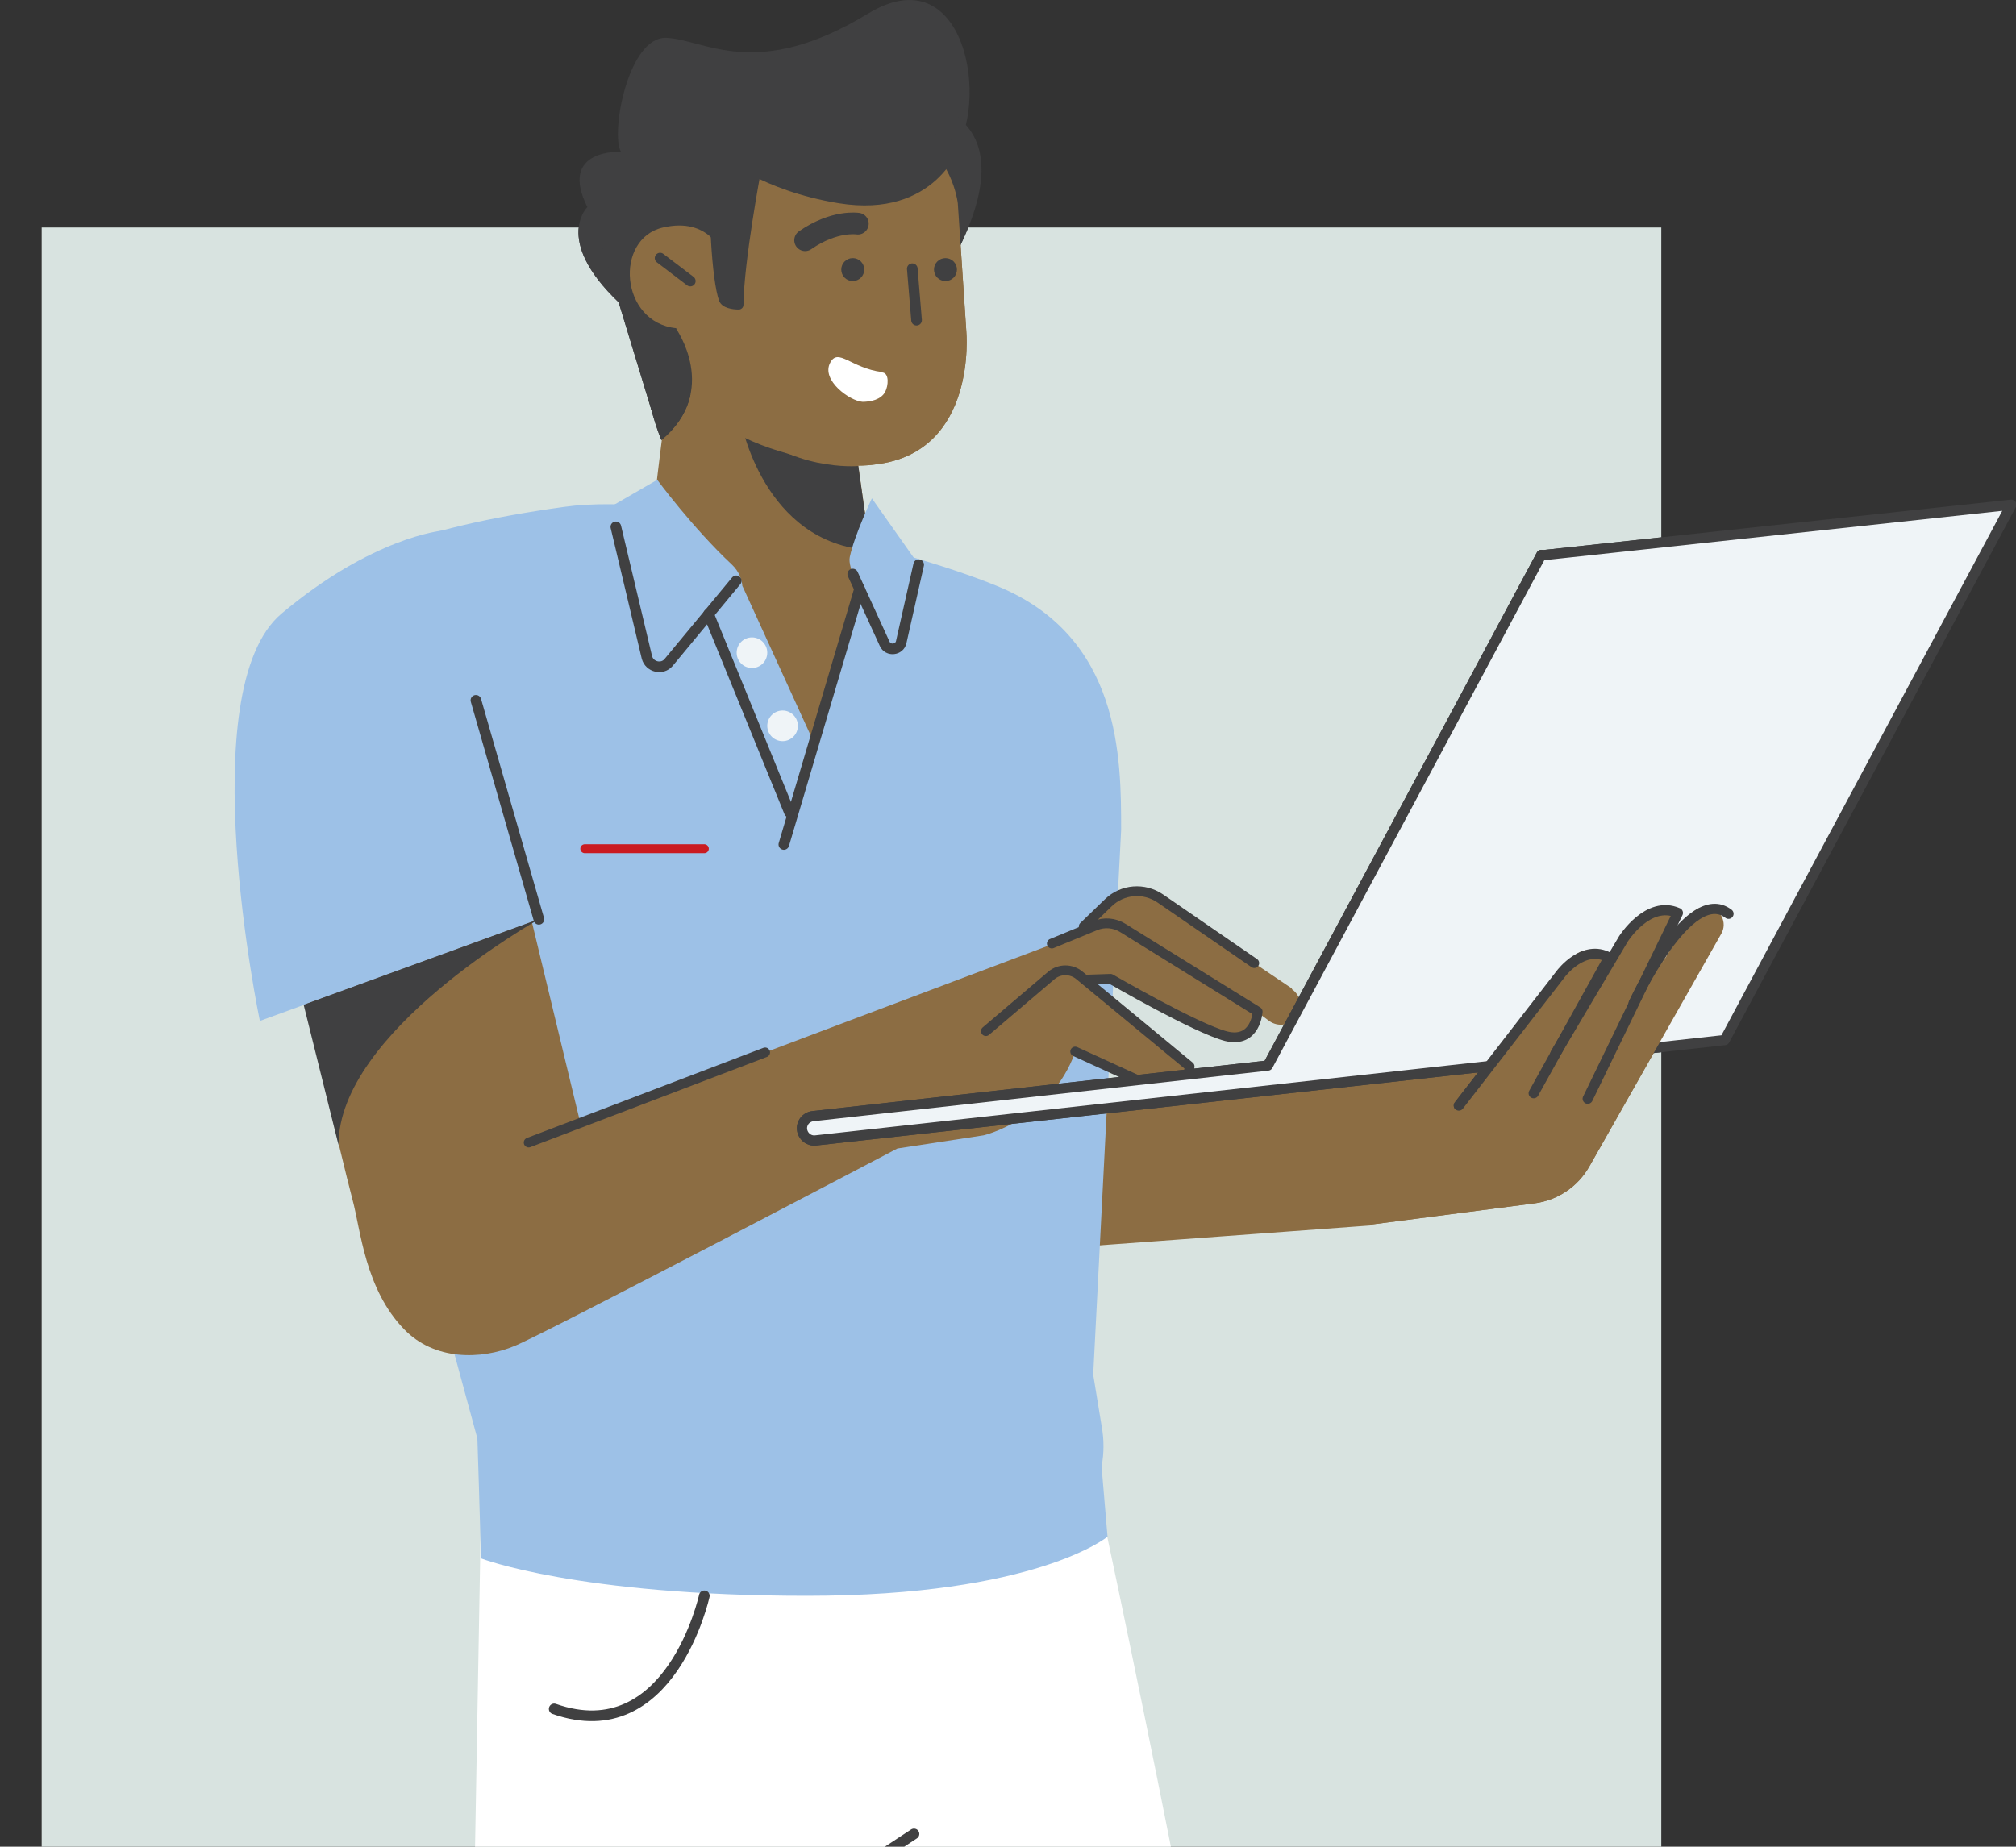 <?xml version="1.0" encoding="UTF-8"?>
<svg id="_圖層_2" xmlns="http://www.w3.org/2000/svg" version="1.1" xmlns:xlink="http://www.w3.org/1999/xlink" viewBox="0 0 474 434.3">
  <rect x="0" y="0" width="474" height="434.3" fill="#333333" stroke="none"/>
  <!-- Generator: Adobe Illustrator 29.3.1, SVG Export Plug-In . SVG Version: 2.1.0 Build 151)  -->
  <defs>
    <style>
      .st0 {
        fill: #d8e3e0;
      }

      .st1 {
        fill: #9dc1e7;
      }

      .st2 {
        fill: #4459ab;
      }

      .st3 {
        fill: #fff;
      }

      .st4 {
        fill: #8c6d43;
      }

      .st5, .st6, .st7, .st8, .st9, .st10, .st11, .st12, .st13 {
        fill: none;
      }

      .st6 {
        stroke: #ca1b21;
        stroke-width: 2.1px;
      }

      .st6, .st7, .st8, .st9, .st10, .st14, .st11, .st12, .st13 {
        stroke-linecap: round;
        stroke-linejoin: round;
      }

      .st7 {
        stroke-width: 5.1px;
      }

      .st7, .st9, .st14, .st11, .st12, .st13 {
        stroke: #404041;
      }

      .st8, .st9 {
        stroke-width: 2.5px;
      }

      .st8, .st10 {
        stroke: #fff;
      }

      .st10 {
        stroke-width: 2.8px;
      }

      .st15 {
        fill: #404041;
      }

      .st14, .st16 {
        fill: #eff4f7;
      }

      .st14, .st13 {
        stroke-width: 2.4px;
      }

      .st11 {
        stroke-width: 2.6px;
      }

      .st12 {
        stroke-width: 2.3px;
      }

      .st17 {
        clip-path: url(#clippath);
      }
    </style>
    <clipPath id="clippath">
      <rect class="st5" x="9.8" y="53.5" width="380.8" height="380.8"/>
    </clipPath>
  </defs>
  <g id="Layer_1">
    <g>
      <g>
        <rect class="st0" x="9.8" y="53.5" width="380.8" height="380.8"/>
        <g class="st17">
          <g>
            <path class="st4" d="M255.6,260.5v-75.5l-34.3,2.9s-3.7,53.6-.7,83.8,25.4,22.1,25.4,22.1l76.2-5.6,27.7-37.5-94.2,9.9h0Z"/>
            <g>
              <rect class="st4" x="237.6" y="768.2" width="47.2" height="45.5"/>
              <path class="st2" d="M237.1,799.1s13.9,11.6,47.7,0c0,0,80.5,5.6,80.6,31.7h-129.2l1-31.7h0Z"/>
              <line class="st8" x1="327.9" y1="805.9" x2="322.5" y2="812.8"/>
              <line class="st8" x1="317.8" y1="803.5" x2="312.4" y2="810.3"/>
              <line class="st8" x1="308.4" y1="801.5" x2="303" y2="808.3"/>
              <path class="st8" d="M273.3,830.8c-4-9.3-13.3-15.8-24.1-15.8s-8.9,1.2-12.7,3.3"/>
              <path class="st15" d="M360.3,843.3h-119.1c-2.8,0-5.1-2.3-5.1-5.1v-7.4h129.2v7.4c0,2.8-2.3,5.1-5.1,5.1h0Z"/>
              <path class="st15" d="M284.8,771.3s-32.5,4.9-47.2,22.9l-.6-22.9h47.8,0Z"/>
            </g>
            <polygon class="st4" points="107.4 813.7 158.6 813.7 161.6 761.3 107.4 761.3 107.4 813.7"/>
            <path class="st15" d="M160.3,784.2s-8.6-8.7-24.5-8.7-28.4,8.7-28.4,8.7v-22.8h54.2l-1.3,22.8Z"/>
            <path class="st3" d="M256.8,344.8s37.8,174.9,38.8,212.6c1,37.7-9.6,213.9-9.6,213.9h-49.1l-18.9-223.7-21.3-88.3-33.5,309.5-57.4-2.6,7.9-444.7,141.8,2.1,1.2,21.1h0Z"/>
            <path class="st15" d="M188.7,42.1s23.4,10.3,35.1-5.2c9.3-12.4,3.2-47.6-19.7-33.7-26.3,16-38.4,6.1-47.4,5.7-9-.4-13.2,22.5-10.7,26.8,0,0-14.8-.8-7.9,13,0,0-8.6,8.3,9.1,24,17.8,15.7,41.4-30.6,41.4-30.6h0Z"/>
            <path class="st1" d="M143.6,371.7l82.1-3.5c16.9,0,30.6-13.7,30.6-30.6l7.3-142.4c0-16.9,0-45.5-29.2-57.4-22.7-9.3-76.1-22.2-101.7-18.6-73.3,10.1-66.5,32.6-66.5,49.5l46.8,172.4c0,16.9,13.7,30.6,30.6,30.6h0Z"/>
            <path class="st15" d="M217.6,24.4s21.8,2.5,9.3,30.9c-12.4,28.5-9.3-30.9-9.3-30.9Z"/>
            <polygon class="st15" points="153.4 97.2 140.4 54.5 171.1 66.3 153.4 97.2"/>
            <path class="st4" d="M155.9,53.5c10.8-2.5,13.8,5.9,13.8,5.9,1-9.8,4.1-20.7,9.9-23.2,18.6-7.9,34-4.1,34-4.1,10.2,3.5,11.6,15.7,11.6,15.7l2,30.1s2.7,28.4-21.2,31.3c-1.4.2-2.8.3-4.2.3l3.2,22.6s-5.6,49.1-14.7,50.2c-7,.9-29.7-32.4-37.4-55,1.9-18.7,2.3-20,6-50.1-13.3-1.4-14.6-21.1-3.1-23.7h0Z"/>
            <path class="st15" d="M201.8,109.6s-16.2,1.4-27.6-10.5c0,0,5.2,28.7,30.4,30.3,0,0-2.8-19.8-2.8-19.8Z"/>
            <line class="st9" x1="214.5" y1="63.2" x2="215.5" y2="75.3"/>
            <circle class="st15" cx="200.5" cy="63.4" r="2.7"/>
            <circle class="st15" cx="222.3" cy="63.4" r="2.7"/>
            <path class="st7" d="M201.7,52.6s-5.5-.9-12.4,3.9"/>
            <line class="st9" x1="162.3" y1="66.1" x2="155.2" y2="60.7"/>
            <path class="st3" d="M207.4,87.5c-7.3-.9-10.3-5.8-12.2-2.2-2.2,4.1,4.6,9,7.6,9.2,1.9,0,4.3-.5,5.3-2.3.8-1.5,1-4.4-.6-4.6Z"/>
            <path class="st15" d="M225.8,34.1s-5.7,17.4-28.6,13.7c-18.3-3-27.3-11-27.3-11,0,0,39.6-13,55.9-2.6h0Z"/>
            <path class="st15" d="M158.9,77.2s10.5,14.7-3.4,26.3c0,0-10.3-24.6,3.4-26.3Z"/>
            <path class="st15" d="M178.9,40.3s-4,21.2-4.1,31.4c0,.6-.5,1.1-1.1,1.1-1.4,0-3.9-.3-4.6-2-1.8-4.7-2.7-22.8-1.8-28.2s11.6-2.3,11.6-2.3h0Z"/>
            <polygon class="st1" points="166 186.6 156 140.3 174.6 137.9 196.6 186.1 167.2 194.7 166 186.6"/>
            <path class="st1" d="M154.5,112.8s8.3,11.3,17.6,20c3.4,3.2,3.3,8.7-.2,11.8l-18.4,15.8-11-40.6,12.1-7h0Z"/>
            <path class="st9" d="M144.8,123.9l7.3,30.7c.6,2.3,3.6,3,5.1,1.2l15.9-19.2"/>
            <line class="st9" x1="166.6" y1="144.4" x2="185.6" y2="191"/>
            <polygon class="st1" points="202.7 132.9 185.3 193.9 194.4 203.3 211.6 138.7 202.7 132.9"/>
            <path class="st1" d="M205,117.2s-4.1,8.6-5.2,13.8c-1.1,5.2,12.9,24,12.9,24l3.3-22.2-11-15.6Z"/>
            <path class="st9" d="M200.5,135l7.5,16.4c.8,1.8,3.5,1.5,3.9-.4l4.1-18.2"/>
            <line class="st9" x1="184.3" y1="198.6" x2="202.1" y2="138.5"/>
            <path class="st1" d="M111.9,327.4l.7,22.1h0s.5,17,.5,17c0,0,22.7,8.8,76.6,8.8s70.7-13.9,70.7-13.9l-1.4-16.5h0c.6-3.2.6-6.4,0-9.6l-1.9-11.6-145.2,3.7h0Z"/>
            <g>
              <path class="st4" d="M303.8,232.5l-30-20.2c-4.6-3.1-10.8-2.5-14.7,1.4l-6.5,6.4-116.2,43.8-12-49.8,1.1-2.9c.4-7.7-14.3-19.9-34.8-28.4-4.5-1.9-8.9-3.4-13.2-4.6l-6,56.2s8.3,36,11.4,47.8c1.9,7,2.9,21,12.2,30.5,7,7.2,17.9,7.2,26,3.8,8.1-3.4,89.9-46.4,89.9-46.4l20.3-3.1s15.9-3.8,21.5-19.6l20.1,9.2c2.1.9,4.5.1,5.6-1.8,1-1.9.6-4.2-1.1-5.5l-23.4-18.5,7-.5,27.2,13.5c1.9,1,4.3.4,5.6-1.3,1.6-2,1.2-4.9-.9-6.4l-4.3-3.3,9.8,7.3c2.1,1.5,5,1.1,6.5-1.1,1.5-2.1.9-5-1.2-6.4h0Z"/>
              <line class="st12" x1="179.9" y1="247.5" x2="124.3" y2="268.7"/>
              <path class="st12" d="M247.3,221.9l10.2-4.2c2.1-.9,4.6-.7,6.6.6l31.6,19.6s-.4,7.5-7.4,5.8c-7-1.8-27.2-13.5-27.2-13.5l-5.9.2"/>
              <path class="st12" d="M252.8,247.3l20.1,9.2s6.1,1.8,6.8-5.7l-25.9-21.4c-1.9-1.6-4.7-1.6-6.6,0l-15.4,13.1"/>
              <path class="st12" d="M254.8,217.9l5.8-5.6c3.3-3.2,8.4-3.6,12.2-1l22.1,15.2"/>
            </g>
            <circle class="st16" cx="184" cy="170.7" r="3.6"/>
            <circle class="st16" cx="176.8" cy="153.5" r="3.6"/>
            <path class="st1" d="M131.1,214.6l-70,25.5s-16.3-77.8,5.1-95.8,37.7-19.5,37.7-19.5l27.3,89.8h0Z"/>
            <line class="st9" x1="111.9" y1="164.7" x2="126.7" y2="216.2"/>
            <path class="st15" d="M126.7,216.2s-47.2,26.4-47.1,53.1l-8.2-33,55.2-20.1Z"/>
            <line class="st9" x1="199.7" y1="441.5" x2="190.4" y2="516.3"/>
            <line class="st9" x1="214.9" y1="431.3" x2="180.6" y2="453.8"/>
            <line class="st9" x1="135.7" y1="444.9" x2="117.7" y2="766.8"/>
            <path class="st11" d="M208.4,435.6l30.2,104.1c2.5,8.7,3.9,17.7,4,26.7l3.2,206.4"/>
            <path class="st15" d="M109.2,847.2c27.4,2.9,46.1,2.4,67.2,0,4.4-.5,7.9-3.5,7.9-7.9v-6h-83.1v6c0,4.4,3.6,7.5,7.9,7.9Z"/>
            <path class="st9" d="M165.6,375.3s-7.9,36.2-35.3,26.6"/>
            <path class="st2" d="M101.3,803.2v31.4s2.3,2.7,38.5,2.7,44.5-4,44.5-4c0,0,2.1-18.8-17.1-22.5l-1.5-9.3c-.2-2.8-3.4-4.3-5.7-2.7-4.6,3.2-12.6,7-24.9,7s-23.2-3.3-28.5-5.9c-2.4-1.2-5.2.6-5.2,3.3h0Z"/>
            <line class="st10" x1="150.5" y1="812" x2="126.4" y2="812.1"/>
            <line class="st10" x1="150.5" y1="817.6" x2="126.4" y2="817.8"/>
            <line class="st6" x1="165.6" y1="199.6" x2="137.5" y2="199.6"/>
            <path class="st14" d="M362.4,130.5l-64.3,120.1-107,11.9c-.9.1-1.8.7-2.2,1.5-1.1,2,.6,4.5,2.9,4.2l213.7-23.6,67.4-125.9-110.4,11.9h0Z"/>
            <path class="st4" d="M401.7,213.3c-1.7-.2-3.4.6-4.2,2l-6.6,11.1,3-5.6c1.6-2.9-.4-6.5-3.7-6.8-1.8-.2-3.6.8-4.5,2.4l-14.4,21.9,6.1-8.9c.9-2.3-.3-4.9-2.6-5.7-1.8-.6-3.7,0-4.9,1.4l-20.1,25.4h0l-27.7,37.5h.2c0,0,38.5-5,38.5-5,5.4-.7,10.2-3.9,12.9-8.7l31-54.7c1.5-2.6-.1-5.9-3.1-6.3h0Z"/>
            <path class="st13" d="M343,260l24-31s5.3-7.1,11.3-3.8l-17.7,31.9"/>
            <path class="st13" d="M365.7,247.8l16-27s5.8-9.2,12.8-6.1l-21.2,43.7"/>
            <path class="st13" d="M384.1,235.9s13-28.1,22.3-21"/>
          </g>
        </g>
        <path class="st15" d="M188.7,42.1s23.4,10.3,35.1-5.2c9.3-12.4,3.2-47.6-19.7-33.7-26.3,16-38.4,6.1-47.4,5.7-9-.4-13.2,22.5-10.7,26.8,0,0-14.8-.8-7.9,13,0,0-8.6,8.3,9.1,24,17.8,15.7,41.4-30.6,41.4-30.6h0Z"/>
        <path class="st15" d="M217.6,24.4s21.8,2.5,9.3,30.9c-12.4,28.5-9.3-30.9-9.3-30.9Z"/>
        <polygon class="st15" points="153.4 97.2 140.4 54.5 171.1 66.3 153.4 97.2"/>
        <path class="st4" d="M155.9,53.5c10.8-2.5,13.8,5.9,13.8,5.9,1-9.8,4.1-20.7,9.9-23.2,18.6-7.9,34-4.1,34-4.1,10.2,3.5,11.6,15.7,11.6,15.7l2,30.1s2.7,28.4-21.2,31.3c-1.4.2-2.8.3-4.2.3,0,0-46.6-2.2-42.8-32.3-13.3-1.4-14.6-21.1-3.1-23.7h0Z"/>
        <line class="st9" x1="214.5" y1="63.2" x2="215.5" y2="75.3"/>
        <circle class="st15" cx="200.5" cy="63.4" r="2.7"/>
        <circle class="st15" cx="222.3" cy="63.4" r="2.7"/>
        <path class="st7" d="M201.7,52.6s-5.5-.9-12.4,3.9"/>
        <line class="st9" x1="162.3" y1="66.1" x2="155.2" y2="60.7"/>
        <path class="st3" d="M207.4,87.5c-7.3-.9-10.3-5.8-12.2-2.2-2.2,4.1,4.6,9,7.6,9.2,1.9,0,4.3-.5,5.3-2.3.8-1.5,1-4.4-.6-4.6Z"/>
        <path class="st15" d="M225.8,34.1s-5.7,17.4-28.6,13.7c-18.3-3-27.3-11-27.3-11,0,0,39.6-13,55.9-2.6h0Z"/>
        <path class="st15" d="M158.9,77.2s10.5,14.7-3.4,26.3c0,0-10.3-24.6,3.4-26.3Z"/>
        <path class="st15" d="M178.9,40.3s-4,21.2-4.1,31.4c0,.6-.5,1.1-1.1,1.1-1.4,0-3.9-.3-4.6-2-1.8-4.7-2.7-22.8-1.8-28.2s11.6-2.3,11.6-2.3h0Z"/>
      </g>
      <path class="st14" d="M362.4,130.5l-64.3,120.1-107,11.9c-.9.1-1.8.7-2.2,1.5-1.1,2,.6,4.5,2.9,4.2l213.7-23.6,67.4-125.9-110.4,11.9h0Z"/>
      <path class="st4" d="M401.7,213.3c-1.7-.2-3.4.6-4.2,2l-6.6,11.1,3-5.6c1.6-2.9-.4-6.5-3.7-6.8-1.8-.2-3.6.8-4.5,2.4l-14.4,21.9,6.1-8.9c.9-2.3-.3-4.9-2.6-5.7-1.8-.6-3.7,0-4.9,1.4l-20.1,25.4h0l-27.7,37.5h.2c0,0,38.5-5,38.5-5,5.4-.7,10.2-3.9,12.9-8.7l31-54.7c1.5-2.6-.1-5.9-3.1-6.3h0Z"/>
      <path class="st13" d="M343,260l24-31s5.3-7.1,11.3-3.8l-17.7,31.9"/>
      <path class="st13" d="M365.7,247.8l16-27s5.8-9.2,12.8-6.1l-21.2,43.7"/>
      <path class="st13" d="M384.1,235.9s13-28.1,22.3-21"/>
    </g>
  </g>
</svg>
